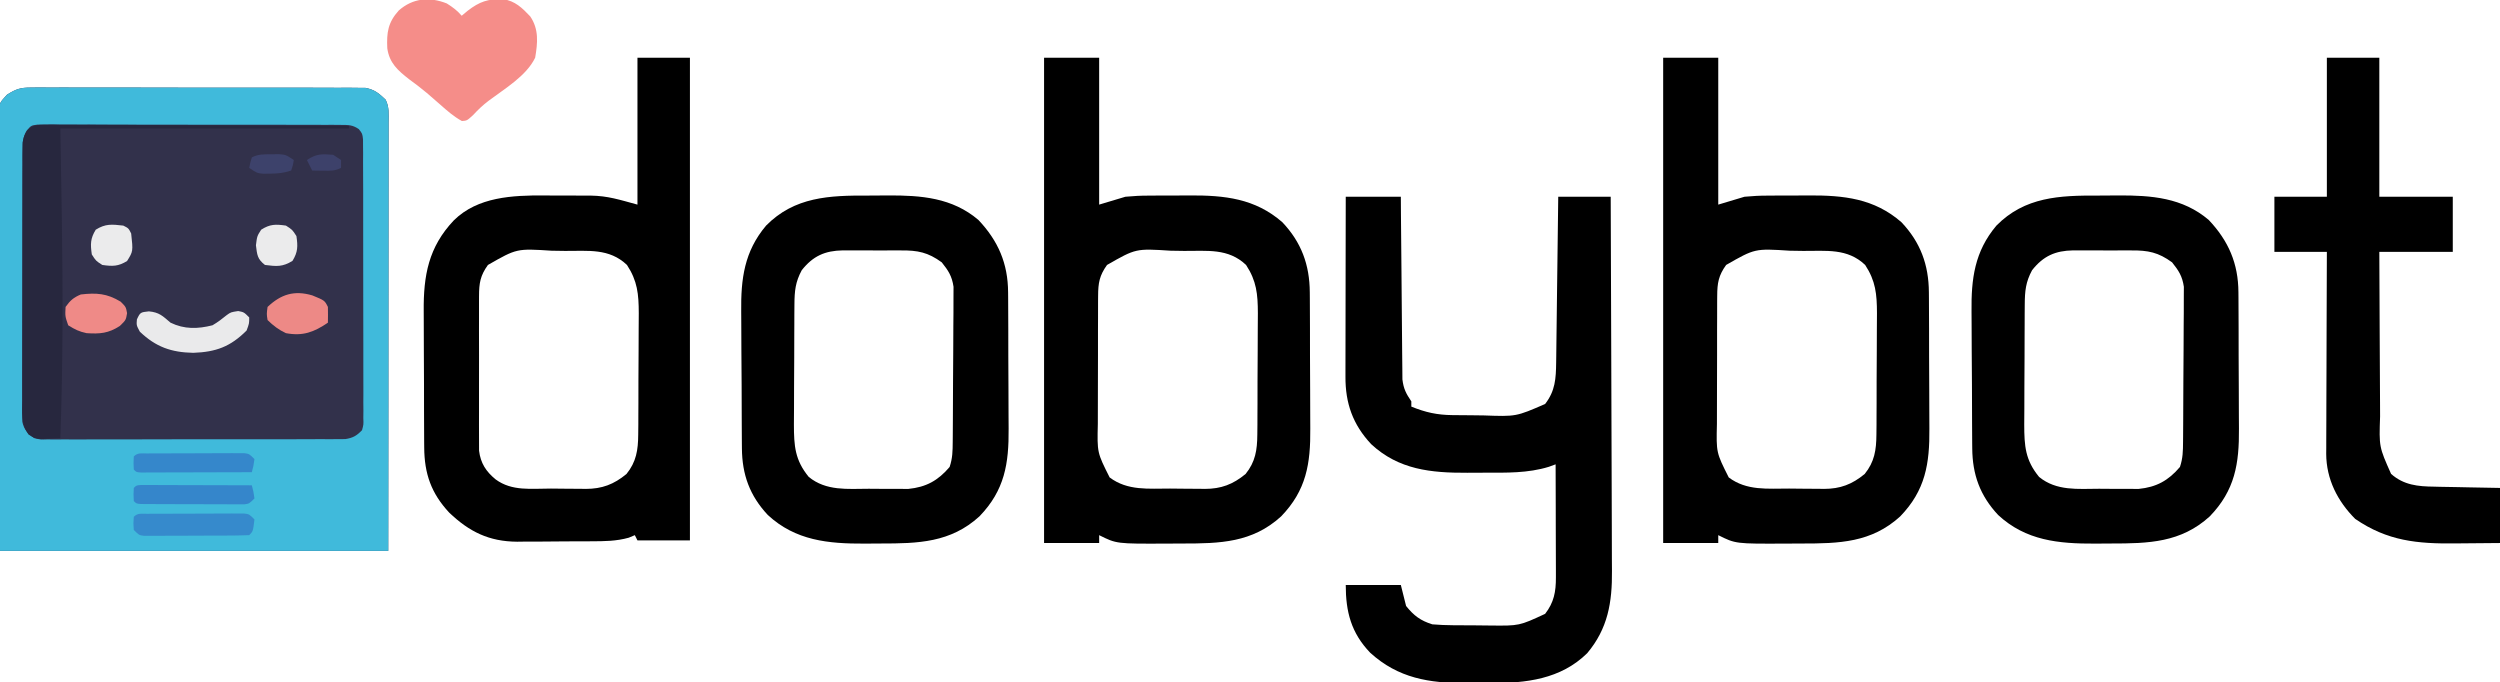 <?xml version="1.0" encoding="UTF-8"?>
<!-- Generator: https://ezgif.com/png-to-svg -->
<svg version="1.1" xmlns="http://www.w3.org/2000/svg" width="953" height="260">
<path d="M0 0 C1.72 -0.02 1.72 -0.02 3.47 -0.04 C4.71 -0.03 5.96 -0.01 7.24 -0 C8.55 -0.01 9.87 -0.02 11.23 -0.02 C14.84 -0.04 18.45 -0.03 22.06 -0.01 C25.84 0.01 29.61 -0 33.39 -0.01 C39.74 -0.01 46.09 0 52.43 0.03 C59.76 0.06 67.1 0.06 74.43 0.05 C81.49 0.03 88.55 0.04 95.61 0.05 C98.61 0.06 101.62 0.06 104.62 0.05 C108.81 0.04 113 0.07 117.19 0.09 C118.44 0.09 119.68 0.08 120.96 0.07 C122.11 0.09 123.25 0.1 124.43 0.11 C125.42 0.12 126.41 0.12 127.43 0.12 C130.91 0.77 132.61 2.21 135.15 4.63 C136.6 7.54 136.27 10.07 136.27 13.32 C136.27 14.37 136.27 14.37 136.27 15.43 C136.27 17.77 136.27 20.12 136.26 22.46 C136.26 24.14 136.26 25.81 136.26 27.49 C136.26 32.04 136.26 36.6 136.25 41.16 C136.24 45.92 136.24 50.68 136.24 55.44 C136.24 64.45 136.23 73.47 136.22 82.49 C136.21 94.67 136.2 106.85 136.2 119.03 C136.19 138.23 136.17 157.43 136.15 176.63 C87.31 176.63 38.47 176.63 -11.85 176.63 C-12.09 133.95 -12.09 133.95 -12.14 116.09 C-12.18 103.75 -12.22 91.41 -12.3 79.06 C-12.36 70.08 -12.4 61.09 -12.42 52.1 C-12.42 47.34 -12.44 42.58 -12.49 37.83 C-12.53 33.35 -12.54 28.87 -12.53 24.39 C-12.53 22.74 -12.54 21.1 -12.57 19.46 C-12.6 17.21 -12.59 14.97 -12.57 12.72 C-12.58 11.46 -12.58 10.21 -12.59 8.91 C-11.85 5.63 -11.85 5.63 -9.17 2.72 C-5.68 0.52 -4.06 0 0 0 Z " fill="#32314B" transform="translate(11.851,33.372)"/>
<path d="M0 0 C1.72 -0.02 1.72 -0.02 3.47 -0.04 C4.71 -0.03 5.96 -0.01 7.24 -0 C8.55 -0.01 9.87 -0.02 11.23 -0.02 C14.84 -0.04 18.45 -0.03 22.06 -0.01 C25.84 0.01 29.61 -0 33.39 -0.01 C39.74 -0.01 46.09 0 52.43 0.03 C59.76 0.06 67.1 0.06 74.43 0.05 C81.49 0.03 88.55 0.04 95.61 0.05 C98.61 0.06 101.62 0.06 104.62 0.05 C108.81 0.04 113 0.07 117.19 0.09 C118.44 0.09 119.68 0.08 120.96 0.07 C122.11 0.09 123.25 0.1 124.43 0.11 C125.42 0.12 126.41 0.12 127.43 0.12 C130.91 0.77 132.61 2.21 135.15 4.63 C136.6 7.54 136.27 10.07 136.27 13.32 C136.27 14.37 136.27 14.37 136.27 15.43 C136.27 17.77 136.27 20.12 136.26 22.46 C136.26 24.14 136.26 25.81 136.26 27.49 C136.26 32.04 136.26 36.6 136.25 41.16 C136.24 45.92 136.24 50.68 136.24 55.44 C136.24 64.45 136.23 73.47 136.22 82.49 C136.21 94.67 136.2 106.85 136.2 119.03 C136.19 138.23 136.17 157.43 136.15 176.63 C87.31 176.63 38.47 176.63 -11.85 176.63 C-12.09 133.95 -12.09 133.95 -12.14 116.09 C-12.18 103.75 -12.22 91.41 -12.3 79.06 C-12.36 70.08 -12.4 61.09 -12.42 52.1 C-12.42 47.34 -12.44 42.58 -12.49 37.83 C-12.53 33.35 -12.54 28.87 -12.53 24.39 C-12.53 22.74 -12.54 21.1 -12.57 19.46 C-12.6 17.21 -12.59 14.97 -12.57 12.72 C-12.58 11.46 -12.58 10.21 -12.59 8.91 C-11.85 5.63 -11.85 5.63 -9.17 2.72 C-5.68 0.52 -4.06 0 0 0 Z M-1.64 16.37 C-3 18.91 -3.23 20.42 -3.24 23.3 C-3.25 24.23 -3.26 25.16 -3.27 26.13 C-3.26 27.14 -3.26 28.16 -3.26 29.21 C-3.26 30.29 -3.27 31.36 -3.28 32.47 C-3.29 36.03 -3.29 39.6 -3.28 43.16 C-3.29 45.63 -3.29 48.11 -3.3 50.58 C-3.31 55.76 -3.31 60.95 -3.3 66.13 C-3.29 72.79 -3.31 79.44 -3.33 86.09 C-3.35 91.2 -3.35 96.3 -3.35 101.41 C-3.35 103.87 -3.35 106.32 -3.37 108.77 C-3.38 112.2 -3.37 115.62 -3.35 119.05 C-3.36 120.07 -3.37 121.08 -3.38 122.13 C-3.37 123.06 -3.36 124 -3.35 124.96 C-3.35 125.77 -3.35 126.58 -3.35 127.41 C-2.65 130.53 -1.37 131.71 1.15 133.63 C3.55 134.22 3.55 134.22 6.2 134.13 C7.72 134.14 7.72 134.14 9.28 134.16 C10.39 134.15 11.5 134.14 12.65 134.13 C13.82 134.14 15 134.14 16.21 134.15 C19.42 134.16 22.64 134.15 25.86 134.13 C29.22 134.12 32.59 134.13 35.96 134.13 C41.62 134.13 47.27 134.12 52.93 134.09 C59.46 134.07 66 134.07 72.54 134.08 C78.83 134.09 85.12 134.08 91.41 134.07 C94.09 134.06 96.76 134.06 99.44 134.07 C103.18 134.07 106.91 134.05 110.65 134.03 C111.76 134.04 112.87 134.04 114.02 134.05 C115.03 134.04 116.05 134.03 117.1 134.02 C117.98 134.01 118.87 134.01 119.78 134.01 C122.72 133.54 124.07 132.76 126.15 130.63 C126.75 128.46 126.75 128.46 126.65 126 C126.66 124.57 126.66 124.57 126.68 123.12 C126.67 121.56 126.67 121.56 126.65 119.96 C126.66 118.86 126.66 117.77 126.67 116.64 C126.68 113 126.66 109.36 126.65 105.72 C126.65 103.2 126.65 100.68 126.65 98.16 C126.65 92.87 126.64 87.58 126.62 82.29 C126.59 76.17 126.59 70.06 126.6 63.94 C126.61 58.06 126.6 52.17 126.59 46.29 C126.58 43.79 126.58 41.28 126.59 38.78 C126.59 35.29 126.57 31.79 126.55 28.29 C126.56 27.25 126.56 26.21 126.57 25.14 C126.56 24.19 126.55 23.24 126.54 22.26 C126.53 21.43 126.53 20.61 126.53 19.75 C126.29 17.57 126.29 17.57 124.94 15.86 C122.56 14.22 121.02 14.25 118.14 14.24 C117.1 14.23 116.07 14.22 115 14.21 C113.87 14.21 112.73 14.22 111.57 14.22 C110.37 14.22 109.17 14.21 107.94 14.2 C104.66 14.19 101.39 14.19 98.11 14.19 C95.37 14.2 92.63 14.19 89.9 14.18 C83.44 14.17 76.99 14.17 70.54 14.18 C63.87 14.19 57.21 14.18 50.55 14.15 C44.83 14.13 39.12 14.12 33.4 14.13 C29.98 14.13 26.57 14.13 23.15 14.11 C19.35 14.1 15.54 14.11 11.73 14.13 C10.6 14.12 9.46 14.11 8.29 14.1 C6.74 14.11 6.74 14.11 5.16 14.13 C4.26 14.13 3.36 14.13 2.43 14.13 C0.02 14.45 0.02 14.45 -1.64 16.37 Z " fill="#40BADB" transform="translate(11.851,33.372)"/>
<path d="M0 0 C6.93 0 13.86 0 21 0 C21 18.48 21 36.96 21 56 C24.3 55.01 27.6 54.02 31 53 C34.09 52.72 36.97 52.55 40.05 52.57 C40.87 52.56 41.69 52.56 42.54 52.55 C44.26 52.54 45.98 52.55 47.7 52.55 C50.3 52.56 52.89 52.53 55.48 52.5 C68.75 52.44 80.41 53.61 90.84 62.72 C98.07 70.35 101.23 78.95 101.29 89.41 C101.3 90.12 101.3 90.82 101.31 91.55 C101.33 93.86 101.33 96.17 101.34 98.48 C101.34 100.11 101.35 101.73 101.36 103.35 C101.37 106.75 101.37 110.14 101.37 113.54 C101.37 117.86 101.4 122.19 101.43 126.51 C101.45 129.87 101.46 133.22 101.46 136.57 C101.46 138.16 101.47 139.75 101.48 141.35 C101.6 154.73 99.99 164.89 90.37 174.84 C79.37 184.88 67.08 185.19 52.81 185.19 C50.77 185.19 48.73 185.21 46.68 185.22 C27.61 185.31 27.61 185.31 21 182 C21 182.99 21 183.98 21 185 C14.07 185 7.14 185 0 185 C0 123.95 0 62.9 0 0 Z M24 79 C21.11 83.03 20.62 85.86 20.6 90.79 C20.59 91.45 20.58 92.12 20.58 92.8 C20.56 94.98 20.56 97.16 20.57 99.34 C20.56 100.86 20.56 102.38 20.55 103.91 C20.54 107.09 20.54 110.28 20.55 113.47 C20.57 117.55 20.55 121.62 20.52 125.69 C20.5 128.84 20.5 131.98 20.5 135.13 C20.5 136.63 20.5 138.13 20.49 139.63 C20.23 150.53 20.23 150.53 25 160 C31.89 165.16 39.8 164.22 48.02 164.24 C50.29 164.25 52.57 164.28 54.85 164.31 C56.31 164.32 57.78 164.32 59.24 164.33 C60.25 164.35 60.25 164.35 61.28 164.37 C67.54 164.34 71.97 162.67 76.81 158.69 C80.57 154.07 81.25 149.51 81.29 143.66 C81.3 142.43 81.32 141.19 81.33 139.92 C81.33 138.58 81.33 137.25 81.34 135.91 C81.34 134.53 81.35 133.14 81.36 131.76 C81.37 128.86 81.37 125.97 81.37 123.07 C81.37 119.38 81.4 115.68 81.43 111.99 C81.45 109.13 81.46 106.27 81.46 103.41 C81.46 101.39 81.48 99.38 81.5 97.36 C81.47 90.09 81.01 85.13 77 79 C70.22 72.55 62.18 73.71 53.41 73.65 C51.69 73.63 49.97 73.61 48.25 73.57 C34.98 72.71 34.98 72.71 24 79 Z " fill="#000000" transform="translate(634,22)"/>
<path d="M0 0 C6.93 0 13.86 0 21 0 C21 18.48 21 36.96 21 56 C24.3 55.01 27.6 54.02 31 53 C34.09 52.72 36.97 52.55 40.05 52.57 C40.87 52.56 41.69 52.56 42.54 52.55 C44.26 52.54 45.98 52.55 47.7 52.55 C50.3 52.56 52.89 52.53 55.48 52.5 C68.75 52.44 80.41 53.61 90.84 62.72 C98.07 70.35 101.23 78.95 101.29 89.41 C101.3 90.12 101.3 90.82 101.31 91.55 C101.33 93.86 101.33 96.17 101.34 98.48 C101.34 100.11 101.35 101.73 101.36 103.35 C101.37 106.75 101.37 110.14 101.37 113.54 C101.37 117.86 101.4 122.19 101.43 126.51 C101.45 129.87 101.46 133.22 101.46 136.57 C101.46 138.16 101.47 139.75 101.48 141.35 C101.6 154.73 99.99 164.89 90.37 174.84 C79.37 184.88 67.08 185.19 52.81 185.19 C50.77 185.19 48.73 185.21 46.68 185.22 C27.61 185.31 27.61 185.31 21 182 C21 182.99 21 183.98 21 185 C14.07 185 7.14 185 0 185 C0 123.95 0 62.9 0 0 Z M24 79 C21.11 83.03 20.62 85.86 20.6 90.79 C20.59 91.45 20.58 92.12 20.58 92.8 C20.56 94.98 20.56 97.16 20.57 99.34 C20.56 100.86 20.56 102.38 20.55 103.91 C20.54 107.09 20.54 110.28 20.55 113.47 C20.57 117.55 20.55 121.62 20.52 125.69 C20.5 128.84 20.5 131.98 20.5 135.13 C20.5 136.63 20.5 138.13 20.49 139.63 C20.23 150.53 20.23 150.53 25 160 C31.89 165.16 39.8 164.22 48.02 164.24 C50.29 164.25 52.57 164.28 54.85 164.31 C56.31 164.32 57.78 164.32 59.24 164.33 C60.25 164.35 60.25 164.35 61.28 164.37 C67.54 164.34 71.97 162.67 76.81 158.69 C80.57 154.07 81.25 149.51 81.29 143.66 C81.3 142.43 81.32 141.19 81.33 139.92 C81.33 138.58 81.33 137.25 81.34 135.91 C81.34 134.53 81.35 133.14 81.36 131.76 C81.37 128.86 81.37 125.97 81.37 123.07 C81.37 119.38 81.4 115.68 81.43 111.99 C81.45 109.13 81.46 106.27 81.46 103.41 C81.46 101.39 81.48 99.38 81.5 97.36 C81.47 90.09 81.01 85.13 77 79 C70.22 72.55 62.18 73.71 53.41 73.65 C51.69 73.63 49.97 73.61 48.25 73.57 C34.98 72.71 34.98 72.71 24 79 Z " fill="#000000" transform="translate(398,22)"/>
<path d="M0 0 C6.6 0 13.2 0 20 0 C20 60.72 20 121.44 20 184 C13.4 184 6.8 184 0 184 C-0.33 183.34 -0.66 182.68 -1 182 C-1.77 182.32 -2.55 182.65 -3.34 182.98 C-8.13 184.31 -12.57 184.32 -17.52 184.34 C-18.53 184.34 -19.54 184.35 -20.58 184.36 C-22.71 184.37 -24.85 184.37 -26.98 184.37 C-30.23 184.37 -33.47 184.41 -36.71 184.45 C-38.79 184.46 -40.87 184.46 -42.95 184.46 C-43.91 184.48 -44.87 184.49 -45.86 184.5 C-56.58 184.43 -64.12 180.72 -71.8 173.37 C-78.59 166.06 -81.23 158.62 -81.29 148.59 C-81.3 147.88 -81.3 147.18 -81.31 146.45 C-81.33 144.14 -81.33 141.83 -81.34 139.52 C-81.34 137.89 -81.35 136.27 -81.36 134.65 C-81.37 131.25 -81.37 127.86 -81.37 124.46 C-81.37 120.14 -81.4 115.81 -81.43 111.49 C-81.45 108.13 -81.46 104.78 -81.46 101.43 C-81.46 99.84 -81.47 98.25 -81.48 96.65 C-81.6 83.04 -79.66 72.2 -70 62 C-60.87 53 -47.59 52.45 -35.53 52.5 C-34.26 52.52 -34.26 52.52 -32.96 52.53 C-30.37 52.56 -27.78 52.55 -25.2 52.54 C-23.51 52.55 -21.83 52.56 -20.15 52.57 C-19.39 52.56 -18.64 52.56 -17.86 52.56 C-11.21 52.67 -6.87 54.13 0 56 C0 37.52 0 19.04 0 0 Z M-57 79 C-59.91 83.04 -60.38 85.88 -60.39 90.82 C-60.39 91.49 -60.4 92.15 -60.4 92.84 C-60.42 95.03 -60.41 97.22 -60.4 99.41 C-60.4 100.93 -60.4 102.46 -60.41 103.99 C-60.41 107.19 -60.41 110.38 -60.39 113.58 C-60.37 117.67 -60.38 121.77 -60.4 125.86 C-60.41 129.01 -60.41 132.17 -60.4 135.32 C-60.4 136.83 -60.4 138.34 -60.41 139.85 C-60.42 141.96 -60.4 144.07 -60.39 146.18 C-60.39 147.38 -60.38 148.58 -60.38 149.81 C-59.81 154.55 -57.72 157.76 -54.06 160.75 C-47.81 165.35 -40.46 164.22 -32.98 164.24 C-30.71 164.25 -28.43 164.28 -26.15 164.31 C-24.69 164.32 -23.22 164.32 -21.76 164.33 C-20.75 164.35 -20.75 164.35 -19.72 164.37 C-13.46 164.34 -9.03 162.67 -4.19 158.69 C-0.43 154.07 0.25 149.51 0.29 143.66 C0.3 142.43 0.32 141.19 0.33 139.92 C0.33 138.58 0.33 137.25 0.34 135.91 C0.34 134.53 0.35 133.14 0.36 131.76 C0.37 128.86 0.37 125.97 0.37 123.07 C0.37 119.38 0.4 115.68 0.43 111.99 C0.45 109.13 0.46 106.27 0.46 103.41 C0.46 101.39 0.48 99.38 0.5 97.36 C0.47 90.09 0.01 85.13 -4 79 C-10.78 72.55 -18.82 73.71 -27.59 73.65 C-29.31 73.63 -31.03 73.61 -32.75 73.57 C-46.02 72.71 -46.02 72.71 -57 79 Z " fill="#000000" transform="translate(243,22)"/>
<path d="M0 0 C6.93 0 13.86 0 21 0 C21.01 2.19 21.03 4.37 21.04 6.62 C21.09 13.85 21.16 21.07 21.24 28.29 C21.28 32.67 21.32 37.05 21.35 41.43 C21.37 45.66 21.41 49.89 21.46 54.12 C21.48 55.73 21.49 57.34 21.5 58.95 C21.51 61.21 21.54 63.47 21.57 65.73 C21.58 67.02 21.59 68.3 21.6 69.63 C22.03 73.22 23 75.05 25 78 C25 78.66 25 79.32 25 80 C30.42 82.2 34.82 83.18 40.67 83.24 C41.8 83.25 41.8 83.25 42.95 83.26 C44.55 83.28 46.14 83.29 47.74 83.3 C49.36 83.31 50.99 83.33 52.61 83.36 C64.94 83.81 64.94 83.81 76 79 C79.88 73.99 80.13 69.31 80.21 63.12 C80.22 62.44 80.23 61.75 80.24 61.05 C80.27 58.8 80.29 56.55 80.32 54.3 C80.34 52.73 80.36 51.17 80.38 49.61 C80.43 45.5 80.48 41.39 80.53 37.28 C80.58 33.08 80.64 28.88 80.69 24.69 C80.8 16.46 80.9 8.23 81 0 C87.6 0 94.2 0 101 0 C101.09 20.15 101.16 40.3 101.21 60.45 C101.23 69.81 101.26 79.16 101.3 88.52 C101.34 96.68 101.37 104.84 101.38 113 C101.38 117.31 101.39 121.63 101.42 125.95 C101.45 130.02 101.46 134.09 101.45 138.16 C101.45 139.64 101.46 141.13 101.48 142.62 C101.59 154.57 99.94 164.61 92.04 174 C81.91 183.97 68.64 185.43 55.09 185.41 C54.33 185.4 53.58 185.4 52.8 185.39 C50.5 185.38 48.21 185.39 45.91 185.41 C31.85 185.43 20 183.56 9.31 173.81 C2.05 166.24 0 158.2 0 148 C6.93 148 13.86 148 21 148 C21.66 150.64 22.32 153.28 23 156 C25.98 159.71 28.5 161.59 33 163 C35.66 163.21 38.21 163.33 40.86 163.34 C41.61 163.34 42.36 163.35 43.14 163.36 C44.72 163.37 46.31 163.37 47.89 163.37 C50.29 163.37 52.7 163.41 55.1 163.45 C66.15 163.57 66.15 163.57 76 159 C79.38 154.64 80.13 150.55 80.11 145.14 C80.11 144.18 80.11 143.22 80.11 142.23 C80.11 141.2 80.1 140.17 80.1 139.11 C80.1 138.05 80.09 136.99 80.09 135.9 C80.09 132.52 80.08 129.13 80.06 125.75 C80.06 123.46 80.05 121.16 80.05 118.87 C80.04 113.24 80.02 107.62 80 102 C79.15 102.31 78.31 102.62 77.44 102.94 C69.4 105.42 61.24 105.19 52.92 105.19 C50.7 105.19 48.49 105.21 46.27 105.22 C32.52 105.28 20.2 104.07 9.69 94.31 C2.66 86.81 -0.17 78.66 -0.11 68.57 C-0.11 67.83 -0.11 67.09 -0.11 66.32 C-0.11 63.88 -0.11 61.43 -0.1 58.98 C-0.1 57.29 -0.09 55.59 -0.09 53.89 C-0.09 49.42 -0.08 44.96 -0.07 40.49 C-0.06 35.94 -0.05 31.38 -0.05 26.82 C-0.04 17.88 -0.02 8.94 0 0 Z " fill="#000000" transform="translate(513,75)"/>
<path d="M0 0 C2.59 0.01 5.17 -0.02 7.75 -0.05 C20.29 -0.11 32.24 0.78 42.22 9.32 C49.75 17.3 53.45 25.89 53.51 36.86 C53.52 37.56 53.53 38.27 53.53 39 C53.55 41.31 53.56 43.62 53.56 45.93 C53.56 47.55 53.57 49.18 53.58 50.8 C53.59 54.19 53.59 57.59 53.59 60.99 C53.59 65.31 53.62 69.64 53.65 73.96 C53.68 77.31 53.68 80.66 53.68 84.01 C53.68 85.61 53.69 87.2 53.71 88.79 C53.82 102.18 52.21 112.33 42.59 122.28 C31.59 132.32 19.21 132.63 4.98 132.63 C2.92 132.63 0.87 132.65 -1.18 132.67 C-15.04 132.73 -27.54 131.54 -38.09 121.76 C-45.01 114.37 -47.88 106.33 -47.96 96.37 C-47.96 95.67 -47.97 94.96 -47.98 94.24 C-47.99 91.91 -48.01 89.58 -48.02 87.25 C-48.02 86.46 -48.02 85.66 -48.03 84.83 C-48.05 80.6 -48.06 76.37 -48.07 72.13 C-48.08 67.78 -48.12 63.44 -48.16 59.09 C-48.18 55.72 -48.19 52.36 -48.2 49 C-48.2 47.39 -48.21 45.79 -48.23 44.19 C-48.37 31.73 -47.07 21.32 -38.75 11.45 C-27.91 0.44 -14.57 -0.07 0 0 Z M-25.15 28.45 C-27.58 32.93 -27.91 36.4 -27.94 41.48 C-27.95 42.7 -27.96 43.92 -27.97 45.17 C-27.97 46.49 -27.98 47.8 -27.98 49.15 C-27.99 50.52 -27.99 51.89 -28 53.26 C-28.01 56.12 -28.02 58.99 -28.02 61.85 C-28.02 65.51 -28.05 69.17 -28.08 72.83 C-28.1 75.65 -28.1 78.48 -28.1 81.3 C-28.11 83.3 -28.12 85.3 -28.14 87.3 C-28.12 95.45 -27.76 100.82 -22.47 107.26 C-15.81 112.68 -7.74 111.79 0.39 111.76 C2.65 111.76 4.91 111.78 7.17 111.81 C8.62 111.81 10.08 111.81 11.53 111.81 C13.49 111.81 13.49 111.81 15.49 111.82 C22.22 111.15 26.79 108.67 31.22 103.45 C32.35 100.06 32.37 97.44 32.4 93.87 C32.41 93.2 32.41 92.54 32.42 91.86 C32.44 89.66 32.45 87.47 32.46 85.27 C32.46 84.52 32.47 83.77 32.47 82.99 C32.49 79.02 32.51 75.04 32.52 71.07 C32.53 66.97 32.56 62.87 32.6 58.77 C32.63 55.61 32.64 52.46 32.64 49.3 C32.64 47.79 32.66 46.28 32.68 44.77 C32.7 42.65 32.7 40.53 32.69 38.41 C32.7 37.21 32.7 36.01 32.71 34.77 C32.12 30.73 30.75 28.61 28.22 25.45 C22.98 21.63 19.07 20.85 12.69 20.91 C11.9 20.91 11.1 20.91 10.28 20.9 C8.61 20.9 6.94 20.91 5.27 20.92 C2.73 20.95 0.19 20.92 -2.35 20.9 C-3.98 20.9 -5.62 20.91 -7.25 20.91 C-8 20.91 -8.75 20.9 -9.52 20.89 C-16.27 21.01 -20.85 23.01 -25.15 28.45 Z " fill="#000000" transform="translate(799.778,74.554)"/>
<path d="M0 0 C2.59 0.01 5.17 -0.02 7.75 -0.05 C20.29 -0.11 32.24 0.78 42.22 9.32 C49.75 17.3 53.45 25.89 53.51 36.86 C53.52 37.56 53.53 38.27 53.53 39 C53.55 41.31 53.56 43.62 53.56 45.93 C53.56 47.55 53.57 49.18 53.58 50.8 C53.59 54.19 53.59 57.59 53.59 60.99 C53.59 65.31 53.62 69.64 53.65 73.96 C53.68 77.31 53.68 80.66 53.68 84.01 C53.68 85.61 53.69 87.2 53.71 88.79 C53.82 102.18 52.21 112.33 42.59 122.28 C31.59 132.32 19.21 132.63 4.98 132.63 C2.92 132.63 0.87 132.65 -1.18 132.67 C-15.04 132.73 -27.54 131.54 -38.09 121.76 C-45.01 114.37 -47.88 106.33 -47.96 96.37 C-47.96 95.67 -47.97 94.96 -47.98 94.24 C-47.99 91.91 -48.01 89.58 -48.02 87.25 C-48.02 86.46 -48.02 85.66 -48.03 84.83 C-48.05 80.6 -48.06 76.37 -48.07 72.13 C-48.08 67.78 -48.12 63.44 -48.16 59.09 C-48.18 55.72 -48.19 52.36 -48.2 49 C-48.2 47.39 -48.21 45.79 -48.23 44.19 C-48.37 31.73 -47.07 21.32 -38.75 11.45 C-27.91 0.44 -14.57 -0.07 0 0 Z M-25.15 28.45 C-27.58 32.93 -27.91 36.4 -27.94 41.48 C-27.95 42.7 -27.96 43.92 -27.97 45.17 C-27.97 46.49 -27.98 47.8 -27.98 49.15 C-27.99 50.52 -27.99 51.89 -28 53.26 C-28.01 56.12 -28.02 58.99 -28.02 61.85 C-28.02 65.51 -28.05 69.17 -28.08 72.83 C-28.1 75.65 -28.1 78.48 -28.1 81.3 C-28.11 83.3 -28.12 85.3 -28.14 87.3 C-28.12 95.45 -27.76 100.82 -22.47 107.26 C-15.81 112.68 -7.74 111.79 0.39 111.76 C2.65 111.76 4.91 111.78 7.17 111.81 C8.62 111.81 10.08 111.81 11.53 111.81 C13.49 111.81 13.49 111.81 15.49 111.82 C22.22 111.15 26.79 108.67 31.22 103.45 C32.35 100.06 32.37 97.44 32.4 93.87 C32.41 93.2 32.41 92.54 32.42 91.86 C32.44 89.66 32.45 87.47 32.46 85.27 C32.46 84.52 32.47 83.77 32.47 82.99 C32.49 79.02 32.51 75.04 32.52 71.07 C32.53 66.97 32.56 62.87 32.6 58.77 C32.63 55.61 32.64 52.46 32.64 49.3 C32.64 47.79 32.66 46.28 32.68 44.77 C32.7 42.65 32.7 40.53 32.69 38.41 C32.7 37.21 32.7 36.01 32.71 34.77 C32.12 30.73 30.75 28.61 28.22 25.45 C22.98 21.63 19.07 20.85 12.69 20.91 C11.9 20.91 11.1 20.91 10.28 20.9 C8.61 20.9 6.94 20.91 5.27 20.92 C2.73 20.95 0.19 20.92 -2.35 20.9 C-3.98 20.9 -5.62 20.91 -7.25 20.91 C-8 20.91 -8.75 20.9 -9.52 20.89 C-16.27 21.01 -20.85 23.01 -25.15 28.45 Z " fill="#000000" transform="translate(330.778,74.554)"/>
<path d="M0 0 C6.6 0 13.2 0 20 0 C20 17.49 20 34.98 20 53 C29.24 53 38.48 53 48 53 C48 59.93 48 66.86 48 74 C38.76 74 29.52 74 20 74 C20.02 84.03 20.06 94.06 20.13 104.1 C20.17 108.75 20.19 113.41 20.2 118.07 C20.2 122.57 20.23 127.07 20.27 131.57 C20.29 133.28 20.29 135 20.29 136.71 C19.89 148.34 19.89 148.34 24.48 158.65 C29.29 162.92 34.73 163.45 40.9 163.51 C41.62 163.53 42.35 163.55 43.09 163.57 C45.37 163.62 47.66 163.65 49.94 163.69 C51.5 163.72 53.05 163.76 54.61 163.79 C58.41 163.88 62.2 163.94 66 164 C66 170.93 66 177.86 66 185 C61.8 185.05 57.61 185.09 53.41 185.11 C51.99 185.12 50.57 185.13 49.15 185.15 C34.47 185.33 23.11 184.25 10.81 175.81 C4.04 169.04 -0.21 160.64 -0.25 150.99 C-0.24 150.23 -0.23 149.48 -0.23 148.7 C-0.23 147.89 -0.23 147.08 -0.23 146.24 C-0.23 143.58 -0.21 140.92 -0.2 138.26 C-0.19 136.41 -0.19 134.55 -0.19 132.7 C-0.18 127.84 -0.16 122.98 -0.14 118.11 C-0.12 113.15 -0.11 108.18 -0.1 103.21 C-0.08 93.47 -0.04 83.74 0 74 C-6.6 74 -13.2 74 -20 74 C-20 67.07 -20 60.14 -20 53 C-13.4 53 -6.8 53 0 53 C0 35.51 0 18.02 0 0 Z " fill="#000000" transform="translate(887,22)"/>
<path d="M0 0 C2.26 1.42 3.96 2.67 5.69 4.69 C6.43 4.07 7.17 3.45 7.94 2.81 C12.52 -0.73 15.7 -1.77 21.44 -1.63 C26.02 -0.98 28.74 1.69 31.81 4.94 C35.15 9.84 34.66 15 33.69 20.69 C30.3 27.69 22.08 32.48 15.99 37.07 C13.7 38.81 12 40.43 10.01 42.58 C7.69 44.69 7.69 44.69 5.76 44.82 C2.67 43.13 0.12 40.89 -2.5 38.56 C-3.66 37.55 -4.82 36.55 -5.98 35.54 C-6.54 35.05 -7.11 34.56 -7.69 34.06 C-9.85 32.23 -12.1 30.55 -14.38 28.88 C-18.67 25.52 -21.88 22.74 -22.68 17.08 C-22.95 11.12 -22.44 7.28 -18.31 2.69 C-12.9 -2.07 -6.55 -2.6 0 0 Z " fill="#F58D89" transform="translate(170.312,1.312)"/>
<path d="M0 0 C1.02 -0.01 2.04 -0.01 3.1 -0.02 C4.78 0 4.78 0 6.49 0.03 C8.26 0.03 8.26 0.03 10.07 0.03 C13.31 0.03 16.55 0.05 19.78 0.08 C23.17 0.1 26.55 0.1 29.93 0.11 C36.34 0.12 42.75 0.15 49.15 0.19 C56.45 0.24 63.74 0.26 71.03 0.28 C86.04 0.32 101.04 0.39 116.05 0.48 C116.05 0.81 116.05 1.14 116.05 1.48 C79.75 1.48 43.45 1.48 6.05 1.48 C6.23 12.6 6.42 23.71 6.61 35.17 C7.04 63.3 7.06 91.36 6.05 119.48 C4.46 119.59 2.88 119.67 1.3 119.73 C0.41 119.78 -0.47 119.82 -1.38 119.87 C-3.95 119.48 -3.95 119.48 -6.08 118.12 C-9.03 113.97 -8.5 109.87 -8.46 104.9 C-8.46 103.82 -8.47 102.75 -8.47 101.64 C-8.48 98.07 -8.47 94.51 -8.45 90.95 C-8.45 88.48 -8.45 86 -8.45 83.53 C-8.46 78.34 -8.44 73.16 -8.42 67.97 C-8.39 61.32 -8.4 54.67 -8.41 48.02 C-8.41 42.91 -8.41 37.8 -8.39 32.7 C-8.39 30.24 -8.39 27.79 -8.39 25.34 C-8.4 21.91 -8.38 18.49 -8.36 15.06 C-8.36 14.04 -8.37 13.03 -8.37 11.98 C-8.36 11.04 -8.35 10.11 -8.34 9.15 C-8.34 8.34 -8.34 7.53 -8.33 6.7 C-7.45 1.53 -5.03 -0.02 0 0 Z " fill="#27273E" transform="translate(16.954,47.519)"/>
<path d="M0 0 C4 0.38 5.23 1.75 8.25 4.31 C13.51 6.88 18.66 6.73 24.25 5.31 C26.24 4.15 27.94 2.85 29.72 1.4 C31.25 0.31 31.25 0.31 34.06 -0.12 C36.25 0.31 36.25 0.31 38.25 2.31 C38.25 4.62 38.25 4.62 37.25 7.31 C31.08 13.48 25.6 15.49 16.94 15.81 C8.5 15.64 2.67 13.57 -3.44 7.75 C-4.75 5.31 -4.75 5.31 -4.56 3.06 C-3.29 0.32 -3.17 0.36 0 0 Z " fill="#EAEAEB" transform="translate(56.75,118.688)"/>
<path d="M0 0 C1.28 -0.01 1.28 -0.01 2.59 -0.02 C3.52 -0.02 4.45 -0.02 5.4 -0.02 C6.35 -0.03 7.3 -0.03 8.28 -0.03 C10.29 -0.04 12.3 -0.04 14.31 -0.04 C17.39 -0.04 20.48 -0.06 23.56 -0.08 C25.51 -0.08 27.46 -0.08 29.4 -0.09 C30.8 -0.1 30.8 -0.1 32.21 -0.11 C33.07 -0.1 33.93 -0.1 34.81 -0.1 C35.57 -0.1 36.33 -0.1 37.1 -0.1 C38.97 0.15 38.97 0.15 40.97 2.15 C40.42 6.7 40.42 6.7 38.97 8.15 C35.89 8.26 32.84 8.31 29.76 8.31 C28.83 8.32 27.9 8.32 26.95 8.32 C24.99 8.33 23.02 8.33 21.06 8.33 C18.05 8.33 15.04 8.35 12.03 8.37 C10.12 8.37 8.22 8.37 6.32 8.38 C4.96 8.39 4.96 8.39 3.58 8.4 C2.74 8.39 1.9 8.39 1.04 8.39 C-0.07 8.39 -0.07 8.39 -1.2 8.39 C-3.03 8.15 -3.03 8.15 -5.03 6.15 C-5.22 3.58 -5.22 3.58 -5.03 1.15 C-3.5 -0.38 -2.13 0.01 0 0 Z " fill="#368ACC" transform="translate(56.029,195.855)"/>
<path d="M0 0 C0.78 0 1.56 0 2.36 0.01 C3.68 0.01 3.68 0.01 5.03 0.01 C5.99 0.01 6.95 0.02 7.93 0.02 C9.39 0.02 9.39 0.02 10.89 0.03 C14.02 0.03 17.14 0.05 20.27 0.06 C22.39 0.06 24.5 0.07 26.62 0.07 C31.81 0.08 37.01 0.1 42.21 0.12 C42.83 2.5 42.83 2.5 43.21 5.12 C41.21 7.12 41.21 7.12 39.34 7.37 C38.59 7.37 37.83 7.36 37.05 7.36 C36.19 7.37 35.34 7.37 34.45 7.37 C33.53 7.37 32.6 7.36 31.64 7.35 C30.69 7.35 29.74 7.35 28.77 7.35 C26.76 7.35 24.75 7.34 22.74 7.33 C19.66 7.31 16.57 7.31 13.48 7.31 C11.54 7.3 9.59 7.3 7.64 7.29 C6.71 7.29 5.78 7.29 4.83 7.28 C3.97 7.28 3.12 7.27 2.24 7.27 C1.48 7.26 0.73 7.26 -0.05 7.25 C-1.79 7.12 -1.79 7.12 -2.79 6.12 C-2.92 3.62 -2.92 3.62 -2.79 1.12 C-1.79 0.12 -1.79 0.12 0 0 Z " fill="#3586CB" transform="translate(53.791,184.88)"/>
<path d="M0 0 C1.28 -0.01 1.28 -0.01 2.59 -0.02 C3.52 -0.02 4.45 -0.02 5.4 -0.02 C6.35 -0.03 7.3 -0.03 8.28 -0.03 C10.29 -0.04 12.3 -0.04 14.31 -0.04 C17.39 -0.04 20.48 -0.06 23.56 -0.08 C25.51 -0.08 27.46 -0.08 29.4 -0.09 C30.8 -0.1 30.8 -0.1 32.21 -0.11 C33.07 -0.1 33.93 -0.1 34.81 -0.1 C35.57 -0.1 36.33 -0.1 37.1 -0.1 C38.97 0.15 38.97 0.15 40.97 2.15 C40.6 4.77 40.6 4.77 39.97 7.15 C33.72 7.17 27.48 7.19 21.23 7.2 C19.1 7.21 16.97 7.21 14.85 7.22 C11.79 7.23 8.74 7.24 5.69 7.24 C4.26 7.25 4.26 7.25 2.79 7.26 C1.91 7.26 1.03 7.26 0.12 7.26 C-0.66 7.26 -1.44 7.26 -2.24 7.27 C-4.03 7.15 -4.03 7.15 -5.03 6.15 C-5.15 3.65 -5.15 3.65 -5.03 1.15 C-3.5 -0.38 -2.13 0.01 0 0 Z " fill="#3587CB" transform="translate(56.029,172.855)"/>
<path d="M0 0 C4.72 1.93 4.72 1.93 5.95 4.4 C5.99 6.4 6 8.4 5.95 10.4 C0.64 14.02 -3.59 15.61 -10.05 14.4 C-12.75 13.14 -14.93 11.52 -17.05 9.4 C-17.42 7.09 -17.42 7.09 -17.05 4.4 C-11.92 -0.45 -6.87 -2.02 0 0 Z " fill="#ED8986" transform="translate(119.047,112.602)"/>
<path d="M0 0 C2 2 2 2 2.44 4.38 C2 7 2 7 -0.31 9.25 C-4.64 12.07 -7.9 12.34 -13 12 C-15.9 11.37 -17.38 10.63 -20 9 C-21.19 5.56 -21.19 5.56 -21 2 C-19.27 -0.44 -17.94 -1.61 -15.19 -2.75 C-9.2 -3.43 -5.23 -3.17 0 0 Z " fill="#EF8A87" transform="translate(46,115)"/>
<path d="M0 0 C2.44 1.56 2.44 1.56 4 4 C4.56 7.91 4.58 10.05 2.5 13.44 C-1.28 15.8 -3.58 15.56 -8 15 C-10.92 12.72 -10.98 11.17 -11.44 7.5 C-11 4 -11 4 -9.44 1.56 C-6.06 -0.6 -3.94 -0.56 0 0 Z " fill="#EBEBEC" transform="translate(109,86)"/>
<path d="M0 0 C2 1 2 1 3 3 C3.75 9.79 3.75 9.79 1.44 13.5 C-1.95 15.58 -4.09 15.56 -8 15 C-10.44 13.44 -10.44 13.44 -12 11 C-12.56 7.09 -12.58 4.95 -10.5 1.56 C-6.75 -0.78 -4.39 -0.49 0 0 Z " fill="#EBEBEC" transform="translate(47,86)"/>
<path d="M0 0 C0.97 -0.01 1.94 -0.03 2.93 -0.04 C5.56 0.19 5.56 0.19 8.56 2.19 C8.25 4.13 8.25 4.13 7.56 6.19 C4.64 7.16 2.62 7.35 -0.44 7.38 C-1.74 7.4 -1.74 7.4 -3.06 7.42 C-5.44 7.19 -5.44 7.19 -8.44 5.19 C-8.06 3.25 -8.06 3.25 -7.44 1.19 C-4.85 -0.11 -2.89 0.02 0 0 Z " fill="#3D426B" transform="translate(103.438,58.812)"/>
<path d="M0 0 C0.99 0.66 1.98 1.32 3 2 C3 2.99 3 3.98 3 5 C0.59 6.2 -0.95 6.1 -3.62 6.06 C-4.85 6.05 -4.85 6.05 -6.1 6.04 C-7.04 6.02 -7.04 6.02 -8 6 C-8.66 4.68 -9.32 3.36 -10 2 C-6.31 -0.46 -4.36 -0.31 0 0 Z " fill="#3D416A" transform="translate(127,59)"/>
<path d="" fill="#8982B1" transform="translate(0,0)"/>
<path d="" fill="#8D77A4" transform="translate(0,0)"/>
<path d="" fill="#9273A1" transform="translate(0,0)"/>
<path d="" fill="#8F7CAD" transform="translate(0,0)"/>
<path d="" fill="#8B81AF" transform="translate(0,0)"/>
<path d="" fill="#847EA9" transform="translate(0,0)"/>
<path d="" fill="#8B80AF" transform="translate(0,0)"/>
<path d="" fill="#8A79A5" transform="translate(0,0)"/>
</svg>
